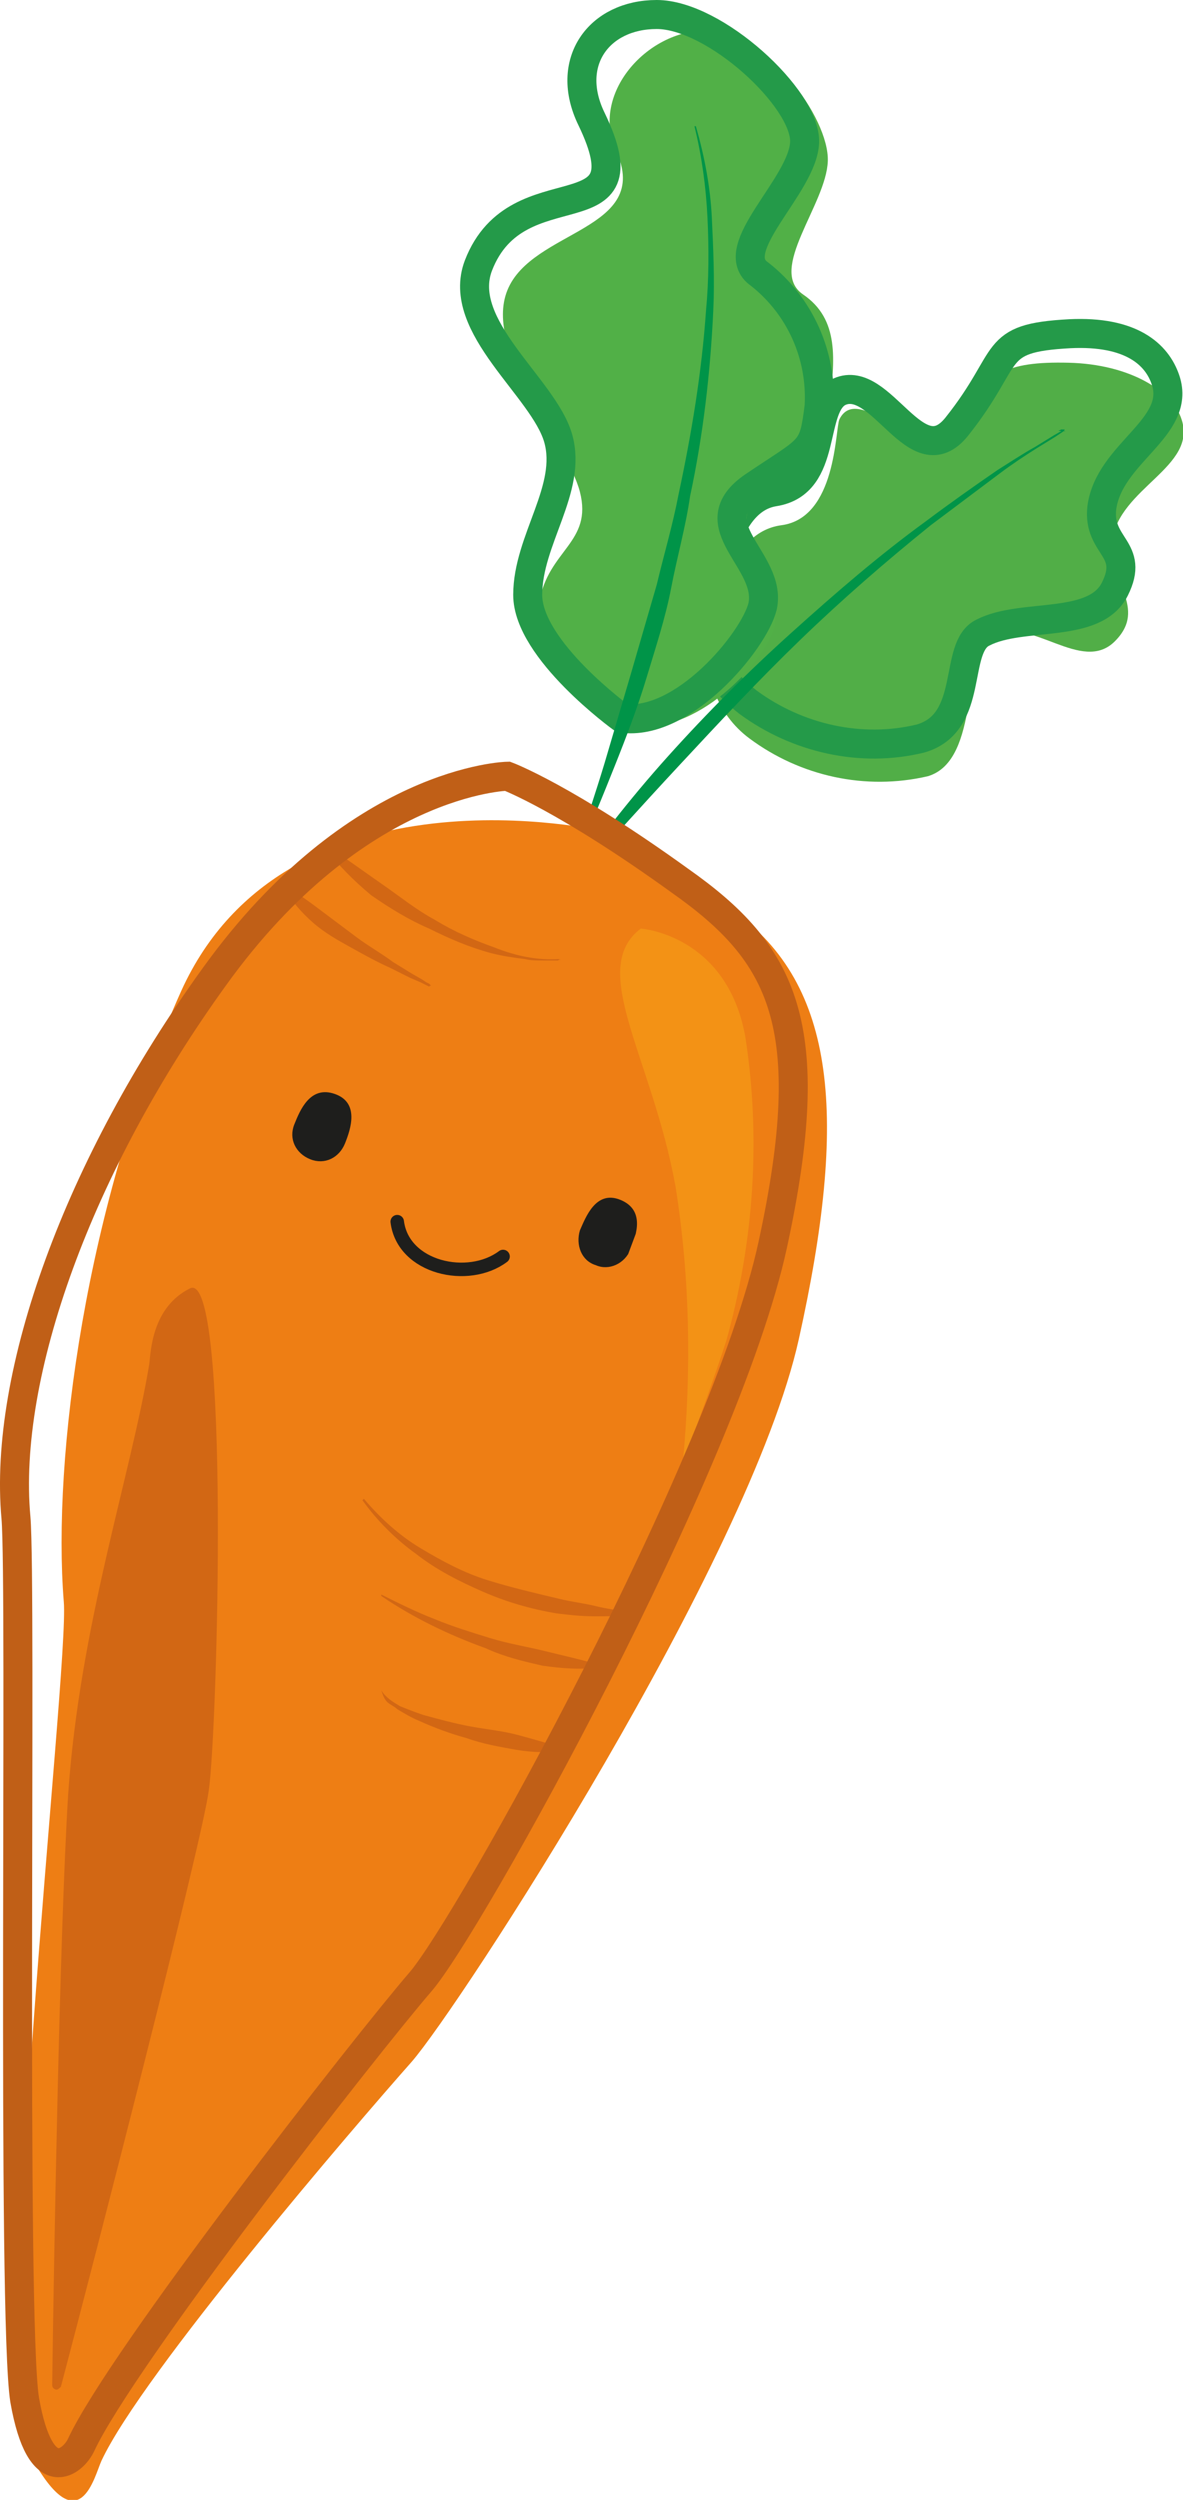 <?xml version="1.0" encoding="utf-8"?>
<!-- Generator: Adobe Illustrator 25.2.3, SVG Export Plug-In . SVG Version: 6.00 Build 0)  -->
<svg version="1.1" id="Ebene_1" xmlns="http://www.w3.org/2000/svg" xmlns:xlink="http://www.w3.org/1999/xlink" x="0px" y="0px"
	 viewBox="0 0 81.6 172.3" style="enable-background:new 0 0 81.6 172.3;" xml:space="preserve">
<style type="text/css">
	.st0{fill:#51AE47;}
	.st1{fill:none;stroke:#249A49;stroke-width:2;stroke-miterlimit:10;}
	.st2{fill:#009448;}
	.st3{fill:#51B047;}
	.st4{fill:#EE7E14;}
	.st5{fill:#F39215;}
	.st6{fill:#D26714;}
	.st7{clip-path:url(#SVGID_2_);}
	.st8{fill:none;stroke:#1E1E1C;stroke-width:0.93;stroke-linecap:round;}
	.st9{fill:#1E1E1C;}
	.st10{fill:none;stroke:#C05F17;stroke-width:2;stroke-miterlimit:10;}
</style>
<g id="Ebene_2_1_">
	<g id="Kontur">
		<path class="st0" d="M66.4,29.1c1.4-3.4,3-4.2,7.3-4.1s7.2,2,7.8,3.9c1.1,3.3-4.3,4.7-4.8,8.4c-0.3,2.7,2.5,4.6,0.2,6.9
			s-5.8-1.8-8.5-0.4c-2.1,1-0.7,8.6-4.4,9.7c-4.3,1-8.8,0-12.3-2.6c-2.3-1.7-3.3-4.6-2.7-7.3c0.4-1.2,1.1-6.9,4.9-7.4s3.7-6.6,4-7.3
			C59.4,25.9,64.5,33.5,66.4,29.1z"/>
		<path class="st1" d="M66,29.4c3.9-4.9,2.2-6.1,7.8-6.4c4.2-0.2,6,1.4,6.6,3.2c1.1,3.3-3.9,5-4.4,8.8c-0.3,2.7,2.3,2.8,0.9,5.6
			s-6.4,1.6-9.1,3c-2.1,1-0.5,6.2-4.3,7.3c-4.1,1-8.5,0-11.9-2.5c-3.2-2.5-3.3-4.9-2.8-6.1s0.8-7.8,4.6-8.4s2.4-5.9,4.5-6.9
			C60.8,25.7,63.2,32.9,66,29.4z"/>
		<path class="st2" d="M72.7,29.8l0.3-0.1l0.2-0.1h0.1l0,0c0,0,0,0,0.1,0s0,0,0,0.1l0,0l0,0l-0.6,0.4l-1.3,0.8
			c-0.8,0.5-1.7,1.1-2.5,1.7c-1.6,1.2-3.2,2.4-4.8,3.6c-3.1,2.5-6.1,5.1-9,7.9s-5.6,5.7-8.3,8.6s-5.4,5.9-8.1,8.9l-0.1-0.1
			c2.3-3.3,4.7-6.4,7.4-9.4c2.7-3,5.5-5.8,8.5-8.5c3-2.7,6-5.3,9.3-7.7c1.6-1.2,3.3-2.4,4.9-3.5c0.8-0.5,1.7-1.1,2.6-1.6l1.3-0.8
			l0.7-0.4l0,0l0,0c0,0,0-0.1,0,0.1c0.1,0.1,0,0,0.1,0l0,0h-0.1L73,29.7L72.7,29.8L72.7,29.8z"/>
		<path class="st3" d="M43.7,50c-5.2-1.9-7.1-4.9-6.5-8.5s3.7-4.1,2.8-7.6s-6.7-9.7-5-13.9s10-4.1,7.5-9.6c-1.8-3.9,2.1-8.3,6.2-8.3
			s8.5,6,8.4,9s-4.2,7.5-1.7,9.2s2.2,4.5,1.8,7.7s-0.2,2.8-4.2,5.5s1.2,6.6,0.4,9.8C52.6,45.8,48,50.7,43.7,50z"/>
		<path class="st1" d="M42.9,49.5c0,0-6.5-4.7-6.5-8.5s3.1-7.3,2.1-10.8s-7.1-7.7-5.5-11.9c2.7-7,11.8-1.8,7.8-10.1
			C38.9,4.3,41.3,1,45.3,1s10.3,5.8,10.2,8.8s-5.6,7.4-3.1,9.1c2.8,2.2,4.3,5.6,4.1,9.1c-0.4,3.2-0.5,2.8-4.5,5.5s1.3,5.1,0.6,8.3
			C52,44.2,47.1,50.1,42.9,49.5z"/>
		<path class="st2" d="M48,8.7c0.6,2.1,1,4.2,1.1,6.3c0.1,2.1,0.2,4.3,0.1,6.4c-0.2,4.3-0.7,8.6-1.6,12.8c-0.3,2.1-0.9,4.2-1.3,6.3
			s-1.1,4.2-1.7,6.2s-1.4,4.1-2.2,6.1s-1.6,4-2.5,5.9h-0.1c0.6-2.1,1.3-4.1,1.9-6.1l1.8-6.1l1.8-6.2c0.5-2.1,1.1-4.1,1.5-6.2
			c0.9-4.2,1.6-8.4,1.9-12.7c0.2-2.1,0.2-4.3,0.1-6.4c-0.1-2.1-0.4-4.3-0.9-6.3L48,8.7z"/>
		<path class="st4" d="M41.7,57.3c0,0-21.9-5.1-29.2,11C5.9,83,3.6,100.5,4.4,110.4c0.4,4.6-5.3,53.6-2.1,59.2s4.2,1.1,4.7,0
			c2.8-6,17.5-23.1,21.4-27.5c3.3-3.8,23.3-34.5,26.7-49.8s2.6-24.4-4.5-29.5C42.7,57.2,41.7,57.3,41.7,57.3z"/>
		<path class="st5" d="M44.2,64c0,0,5.9,0.4,7.2,7.4c1.1,7,0.6,14.2-1.3,21c-1.3,4-3,8.4-3,8.4c0.6-6.3,0.5-12.7-0.5-19
			C45,72.9,40.5,66.8,44.2,64z"/>
		<path class="st6" d="M10.3,94c-1.3,7.8-4.8,18-5.6,29.7c-0.6,9.7-1,33-1.1,40.7c0,0.2,0.2,0.3,0.3,0.3c0.1,0,0.2-0.1,0.3-0.2
			c2.3-8.7,9.8-37.8,10.2-41.1c0.6-4,1.5-36-1.3-34.6C10.5,90.1,10.4,93.1,10.3,94z"/>
		<g>
			<defs>
				
					<rect id="SVGID_1_" x="26.6" y="71.1" transform="matrix(0.35 -0.937 0.937 0.35 -57.874 83.529)" width="9.4" height="24.7"/>
			</defs>
			<clipPath id="SVGID_2_">
				<use xlink:href="#SVGID_1_"  style="overflow:visible;"/>
			</clipPath>
			<g class="st7">
				<path class="st8" d="M34.7,86.6c-2.4,1.8-6.9,0.8-7.3-2.4"/>
				<path class="st9" d="M21.4,79.9c1,0.4,2-0.1,2.4-1.1c0.4-1,1-2.8-0.7-3.4s-2.4,1.1-2.8,2.1C19.9,78.5,20.4,79.5,21.4,79.9
					C21.4,79.9,21.4,79.9,21.4,79.9"/>
				<path class="st9" d="M41.1,87.2c0.9,0.4,2-0.1,2.4-1.1c0,0,0,0,0,0c0.4-1,1-2.7-0.7-3.4s-2.4,1.2-2.8,2.1
					C39.7,85.8,40.1,86.9,41.1,87.2C41.1,87.2,41.1,87.2,41.1,87.2"/>
			</g>
		</g>
		<path class="st6" d="M25.1,103.3c1.1,1.3,2.4,2.5,3.9,3.4c1.5,0.9,3,1.7,4.6,2.2c1.6,0.5,3.3,0.9,5,1.3c0.8,0.2,1.7,0.3,2.5,0.5
			s1.7,0.3,2.6,0.5v0.1c-0.9,0.1-1.8,0.1-2.7,0.1c-0.9,0-1.8-0.1-2.6-0.2c-1.8-0.3-3.5-0.8-5.1-1.5c-1.6-0.7-3.2-1.5-4.6-2.6
			c-1.4-1-2.7-2.3-3.7-3.7L25.1,103.3z"/>
		<path class="st6" d="M26.3,116.5c0.3,0.5,0.8,0.8,1.3,1.1c0.5,0.2,1,0.4,1.6,0.6c1.1,0.3,2.2,0.6,3.3,0.8c1.1,0.2,2.2,0.3,3.3,0.6
			c1.1,0.3,2.2,0.6,3.3,1v0.1c-1.2,0.1-2.3,0.1-3.5-0.1c-1.1-0.2-2.3-0.4-3.4-0.8c-1.1-0.3-2.2-0.7-3.3-1.2c-0.5-0.2-1-0.5-1.5-0.8
			c-0.2-0.2-0.5-0.3-0.7-0.5C26.5,117.1,26.4,116.8,26.3,116.5L26.3,116.5z"/>
		<path class="st6" d="M38.6,66.1C38.7,66.2,38.6,66.2,38.6,66.1L38.6,66.1l-0.1,0.1h-0.2h-0.3h-0.6c-0.4,0-0.8,0-1.2-0.1
			c-0.8-0.1-1.5-0.2-2.3-0.4c-1.5-0.4-2.9-1-4.3-1.7c-1.4-0.6-2.7-1.4-4-2.3c-1.2-1-2.3-2.1-3.2-3.3l0.1-0.1
			c1.3,0.8,2.5,1.7,3.8,2.6s2.4,1.8,3.7,2.5c1.3,0.8,2.7,1.4,4.1,1.9C35.6,65.9,37.1,66.2,38.6,66.1L38.6,66.1z"/>
		<path class="st6" d="M29.7,67.9C29.7,67.9,29.6,68,29.7,67.9L29.7,67.9L29.7,67.9L29.6,68l-0.2-0.1L29,67.7l-0.7-0.3l-1.4-0.7
			c-0.9-0.4-1.8-0.9-2.7-1.4c-0.9-0.5-1.8-1-2.6-1.7c-0.8-0.7-1.5-1.5-2-2.4l0.1-0.1c0.9,0.5,1.7,1.1,2.5,1.7s1.6,1.2,2.4,1.8
			s1.7,1.1,2.5,1.7l1.3,0.8l0.7,0.4l0.3,0.2l0.2,0.1L29.7,67.9L29.7,67.9L29.7,67.9C29.8,67.9,29.6,68,29.7,67.9L29.7,67.9z"/>
		<path class="st6" d="M26.3,109.9c1.2,0.6,2.4,1.2,3.7,1.7c1.2,0.5,2.5,0.9,3.8,1.3c1.3,0.4,2.6,0.6,3.8,0.9s2.6,0.6,3.9,1v0.1
			c-1.4,0.2-2.7,0.1-4.1-0.1c-1.3-0.3-2.6-0.6-3.9-1.2c-2.5-0.9-5-2.1-7.2-3.6L26.3,109.9z"/>
		<path class="st10" d="M35,53.5c0,0-10.4,0.2-20.2,13.8C5.4,80.3,0.2,94.7,1.1,104.6c0.4,4.6-0.3,55.1,0.6,60.8
			c1.1,6.3,3.4,4.2,3.9,3.1c2.8-6,19.6-27.5,23.4-31.9c3.3-3.8,21-35.6,24.3-50.8s0.7-20.1-6.4-25.1C39,55,35,53.5,35,53.5z"/>
	</g>
</g>
</svg>
